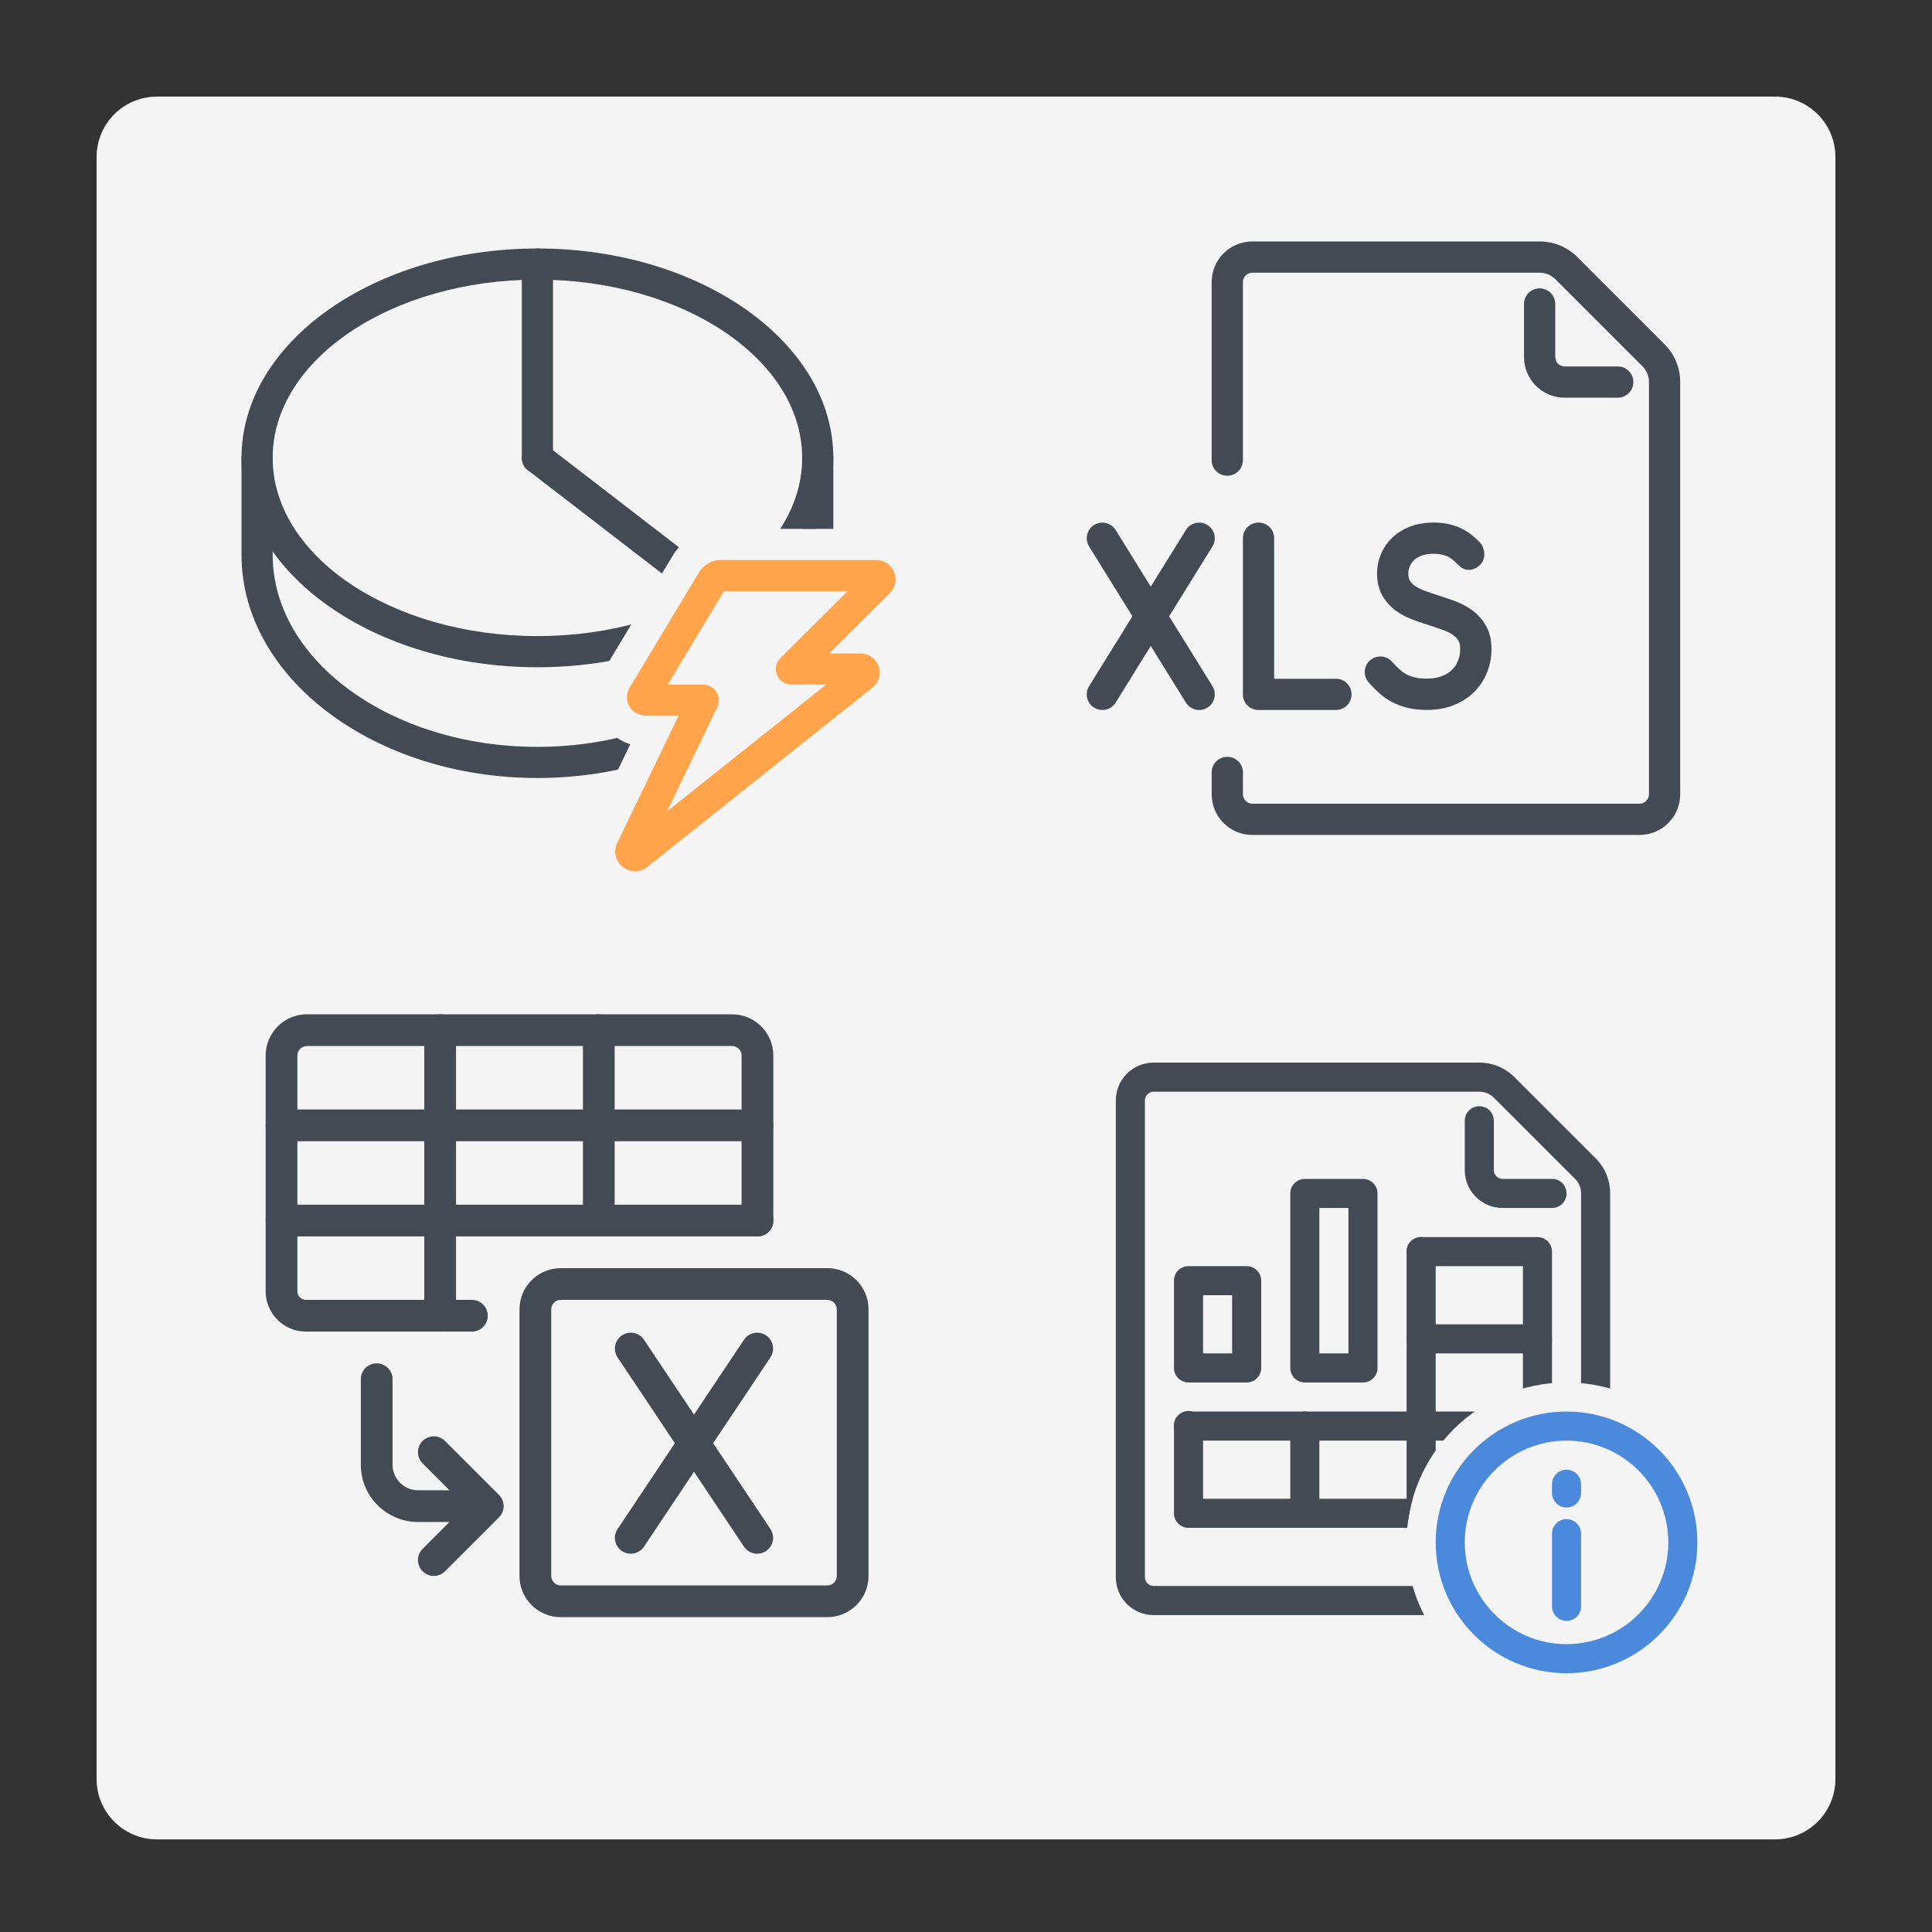 <?xml version="1.0" encoding="utf-8"?>
<!-- Generator: Adobe Illustrator 21.0.0, SVG Export Plug-In . SVG Version: 6.00 Build 0)  -->
<svg version="1.1" id="Layer_1" xmlns="http://www.w3.org/2000/svg" xmlns:xlink="http://www.w3.org/1999/xlink" x="0px" y="0px"
	 viewBox="0 0 80 80" enable-background="new 0 0 80 80" xml:space="preserve">
<rect x="0" y="0" width="80" height="80" fill="#333333" stroke="none"/>
<path fill="#F4F4F4" d="M73.5,76.165h-67c-1.381,0-2.5-1.119-2.5-2.5V6.5C4,5.119,5.119,4,6.5,4h67C74.881,4,76,5.119,76,6.5v67.165
	C76,75.045,74.881,76.165,73.5,76.165z"/>
<g id="main_2_">
	<g>
		<defs>
			<path id="SVGID_1_" d="M24.401,34.336l1.695-3.516c-0.525-0.173-0.963-0.538-1.212-1.037c-0.337-0.674-0.277-1.45,0.156-2.1
				l2.878-4.778l0.058-0.078c0.435-0.582,1.129-0.929,1.855-0.929h6.453c0.282,0,0.553,0.056,0.801,0.159V9H10v27.085h14.357
				C24.117,35.527,24.129,34.894,24.401,34.336z"/>
		</defs>
		<clipPath id="SVGID_2_">
			<use xlink:href="#SVGID_1_"  overflow="visible"/>
		</clipPath>
		<g id="icon" clip-path="url(#SVGID_2_)">
			<g id="transformed_icon_1_" transform="translate(-1 -1)">
				<path fill="#434A54" d="M30.99,26.566c-0.137,0-0.276-0.043-0.393-0.134l-7.738-5.961c-0.282-0.217-0.334-0.622-0.117-0.904
					c0.215-0.283,0.621-0.336,0.904-0.117l7.738,5.961c0.282,0.217,0.334,0.622,0.117,0.904
					C31.375,26.48,31.184,26.566,30.99,26.566z"/>
				<path fill="#434A54" d="M23.253,28.629C16.497,28.629,11,24.74,11,19.96s5.497-8.67,12.253-8.67s12.253,3.889,12.253,8.67
					S30.009,28.629,23.253,28.629z M23.253,12.579c-6.045,0-10.963,3.311-10.963,7.38c0,4.069,4.918,7.38,10.963,7.38
					s10.963-3.311,10.963-7.38C34.215,15.89,29.298,12.579,23.253,12.579z"/>
				<path fill="#434A54" d="M23.253,33.215C16.497,33.215,11,29.068,11,23.972V19.96c0-0.356,0.288-0.645,0.645-0.645
					c0.356,0,0.645,0.288,0.645,0.645v4.012c0,4.386,4.918,7.954,10.963,7.954s10.963-3.568,10.963-7.954V19.96
					c0-0.356,0.288-0.645,0.645-0.645c0.356,0,0.645,0.288,0.645,0.645v4.012C35.505,29.068,30.009,33.215,23.253,33.215z"/>
				<path fill="#434A54" d="M23.253,20.605c-0.356,0-0.645-0.288-0.645-0.645v-8.025c0-0.356,0.288-0.645,0.645-0.645
					c0.356,0,0.645,0.288,0.645,0.645v8.025C23.897,20.316,23.609,20.605,23.253,20.605z"/>
				<path fill="#434A54" d="M30.991,30.923c-0.356,0-0.645-0.288-0.645-0.645v-4.357c0-0.356,0.288-0.645,0.645-0.645
					c0.356,0,0.645,0.288,0.645,0.645v4.357C31.636,30.634,31.348,30.923,30.991,30.923z"/>
			</g>
		</g>
	</g>
	<g id="overlay_2_">
		<path fill="#FFA44A" d="M26.296,36.075c-0.179,0-0.36-0.06-0.511-0.18c-0.304-0.242-0.394-0.654-0.222-1.001l2.533-5.253h-1.299
			c-0.262,0-0.6-0.115-0.76-0.435c-0.064-0.128-0.181-0.467,0.112-0.858l2.824-4.694c0.23-0.312,0.537-0.465,0.858-0.465h6.453
			c0.331,0,0.623,0.199,0.745,0.508c0.122,0.308,0.043,0.652-0.198,0.879l-2.496,2.483h1.3c0.334,0,0.634,0.212,0.747,0.526
			c0.112,0.314,0.014,0.668-0.244,0.88l-9.334,7.431C26.656,36.015,26.476,36.075,26.296,36.075z M26.726,35.451l-0.005,0.011
			C26.723,35.458,26.725,35.455,26.726,35.451z M26.003,34.882c-0.003,0.003-0.006,0.005-0.01,0.008L26.003,34.882z M27.648,28.351
			h1.475c0.222,0,0.428,0.114,0.546,0.302c0.118,0.188,0.131,0.423,0.035,0.623l-2.081,4.318l6.59-5.247h-1.442
			c-0.261,0-0.496-0.157-0.596-0.399c-0.1-0.242-0.043-0.52,0.142-0.703l2.782-2.767h-5.121L27.648,28.351z M27.223,29.058
			l-0.005,0.008C27.219,29.065,27.221,29.062,27.223,29.058z M35.634,28.346h0.013H35.634z M35.935,23.644
			c-0.006,0.006-0.013,0.012-0.019,0.018L35.935,23.644z"/>
	</g>
</g>
<g id="icon_3_">
	<path fill="#434A54" d="M67.892,34.573H51.854c-0.927,0-1.681-0.754-1.681-1.681v-0.906c0-0.357,0.289-0.647,0.647-0.647
		s0.647,0.289,0.647,0.647v0.906c0,0.21,0.178,0.388,0.388,0.388h16.038c0.21,0,0.388-0.177,0.388-0.388V15.816
		c0-0.242-0.093-0.47-0.264-0.642l-3.619-3.617c-0.171-0.171-0.399-0.265-0.64-0.265H51.854c-0.21,0-0.388,0.177-0.388,0.388v7.372
		c0,0.357-0.289,0.647-0.647,0.647s-0.647-0.289-0.647-0.647v-7.372c0-0.927,0.754-1.681,1.681-1.681h11.903
		c0.587,0,1.139,0.229,1.555,0.643l3.619,3.618c0.414,0.416,0.643,0.968,0.643,1.555v17.076
		C69.573,33.819,68.819,34.573,67.892,34.573z"/>
	<path fill="#434A54" d="M66.986,16.467h-2.199c-0.927,0-1.681-0.754-1.681-1.681v-2.199c0-0.357,0.289-0.647,0.647-0.647
		c0.357,0,0.647,0.289,0.647,0.647v2.199c0,0.214,0.174,0.388,0.388,0.388h2.199c0.357,0,0.647,0.289,0.647,0.647
		C67.633,16.177,67.344,16.467,66.986,16.467z"/>
	<path fill="#434A54" d="M59.084,29.396c-0.263,0-0.509-0.024-0.733-0.071c-0.225-0.049-0.436-0.121-0.632-0.215
		c-0.195-0.096-0.374-0.212-0.536-0.347c-0.144-0.12-0.383-0.357-0.515-0.512c-0.232-0.27-0.202-0.679,0.068-0.912
		c0.272-0.232,0.679-0.203,0.912,0.068c0.095,0.109,0.263,0.278,0.364,0.362c0.083,0.069,0.176,0.129,0.274,0.177
		c0.099,0.047,0.212,0.086,0.335,0.112c0.317,0.068,0.789,0.057,1.082-0.059c0.174-0.068,0.311-0.153,0.422-0.261
		c0.109-0.107,0.189-0.23,0.246-0.373c0.062-0.151,0.092-0.316,0.092-0.495c0-0.142-0.021-0.254-0.062-0.324
		c-0.056-0.095-0.125-0.173-0.211-0.237c-0.112-0.081-0.244-0.151-0.394-0.206c-0.2-0.073-0.402-0.143-0.606-0.208
		c-0.22-0.071-0.438-0.145-0.654-0.222c-0.258-0.093-0.494-0.215-0.702-0.36c-0.23-0.162-0.422-0.368-0.571-0.611
		c-0.16-0.265-0.242-0.587-0.242-0.954c0-0.275,0.054-0.544,0.16-0.801c0.109-0.26,0.268-0.489,0.474-0.686
		c0.203-0.194,0.451-0.348,0.739-0.459c0.453-0.177,1.069-0.209,1.551-0.107c0.182,0.038,0.344,0.089,0.481,0.148
		c0.154,0.068,0.278,0.136,0.385,0.212c0.095,0.068,0.172,0.128,0.235,0.183l0.178,0.167c0.265,0.239,0.328,0.688,0.09,0.954
		c-0.239,0.266-0.605,0.328-0.871,0.088l-0.25-0.239c-0.028-0.024-0.075-0.059-0.13-0.099c-0.018-0.013-0.063-0.041-0.15-0.079
		c-0.063-0.027-0.144-0.051-0.232-0.069c-0.242-0.051-0.599-0.039-0.818,0.047c-0.13,0.051-0.234,0.113-0.313,0.189
		c-0.076,0.073-0.134,0.155-0.173,0.249c-0.04,0.098-0.061,0.198-0.061,0.303c0,0.124,0.019,0.224,0.056,0.282
		c0.054,0.091,0.123,0.164,0.207,0.223c0.114,0.08,0.249,0.148,0.4,0.203c0.2,0.073,0.403,0.141,0.609,0.207
		c0.224,0.072,0.443,0.147,0.658,0.226c0.263,0.097,0.503,0.224,0.71,0.376c0.231,0.169,0.422,0.381,0.567,0.632
		c0.157,0.272,0.236,0.598,0.236,0.973c0,0.347-0.062,0.677-0.186,0.979c-0.12,0.302-0.303,0.577-0.539,0.811
		c-0.237,0.232-0.524,0.414-0.856,0.543C59.855,29.332,59.488,29.396,59.084,29.396z"/>
	<path fill="#434A54" d="M49.655,29.4c-0.216,0-0.427-0.109-0.549-0.306l-1.455-2.347l-1.455,2.347
		c-0.188,0.305-0.587,0.395-0.89,0.208c-0.303-0.188-0.397-0.587-0.208-0.89l1.793-2.892l-1.793-2.892
		c-0.188-0.304-0.095-0.702,0.208-0.89c0.303-0.186,0.702-0.095,0.89,0.208l1.455,2.347l1.455-2.347
		c0.189-0.304,0.59-0.394,0.89-0.208c0.303,0.188,0.397,0.587,0.208,0.89l-1.793,2.892l1.793,2.892
		c0.188,0.304,0.095,0.702-0.208,0.89C49.89,29.368,49.773,29.4,49.655,29.4z"/>
	<path fill="#434A54" d="M55.317,29.4h-3.204c-0.357,0-0.647-0.289-0.647-0.647v-6.467c0-0.357,0.289-0.647,0.647-0.647
		s0.647,0.289,0.647,0.647v5.82h2.558c0.357,0,0.647,0.289,0.647,0.647C55.964,29.11,55.675,29.4,55.317,29.4z"/>
</g>
<g id="main_3_">
	<g>
		<defs>
			<path id="SVGID_3_" d="M58.245,63.867c0-3.652,2.971-6.622,6.622-6.622c2.238,0,4.219,1.117,5.418,2.822V44H45v25.285h16.066
				C59.362,68.086,58.245,66.105,58.245,63.867z"/>
		</defs>
		<clipPath id="SVGID_4_">
			<use xlink:href="#SVGID_3_"  overflow="visible"/>
		</clipPath>
		<g id="icon_7_" clip-path="url(#SVGID_4_)">
			<g id="transformed_icon_2_" transform="translate(-1 -1)">
				<path fill="#434A54" d="M66.108,67.877H48.769c-0.863,0-1.565-0.702-1.565-1.565V46.565c0-0.863,0.702-1.565,1.565-1.565h13.489
					c0.547,0,1.061,0.213,1.447,0.598l3.369,3.368c0.386,0.387,0.599,0.901,0.599,1.448v15.897
					C67.673,67.175,66.971,67.877,66.108,67.877z M48.769,46.204c-0.196,0-0.361,0.165-0.361,0.361v19.747
					c0,0.195,0.165,0.361,0.361,0.361h17.339c0.195,0,0.361-0.166,0.361-0.361V50.415c0-0.226-0.087-0.438-0.246-0.597l-3.369-3.367
					c-0.159-0.159-0.372-0.246-0.596-0.246H48.769z"/>
				<path fill="#434A54" d="M65.265,51.02h-2.047c-0.863,0-1.565-0.702-1.565-1.565v-2.047c0-0.333,0.269-0.602,0.602-0.602
					c0.333,0,0.602,0.269,0.602,0.602v2.047c0,0.199,0.162,0.361,0.361,0.361h2.047c0.333,0,0.602,0.269,0.602,0.602
					C65.867,50.751,65.598,51.02,65.265,51.02z"/>
				<path fill="#434A54" d="M64.663,64.265H50.214c-0.333,0-0.602-0.269-0.602-0.602v-3.636c0-0.333,0.269-0.602,0.602-0.602
					c0.333,0,0.602,0.269,0.602,0.602v3.034h13.245v-9.632h-4.214c-0.333,0-0.602-0.269-0.602-0.602
					c0-0.333,0.269-0.602,0.602-0.602h4.816c0.333,0,0.602,0.269,0.602,0.602v10.837C65.265,63.996,64.996,64.265,64.663,64.265z"/>
				<path fill="#434A54" d="M55.03,64.265c-0.333,0-0.602-0.269-0.602-0.602v-3.612c0-0.333,0.269-0.602,0.602-0.602
					c0.333,0,0.602,0.269,0.602,0.602v3.612C55.632,63.996,55.363,64.265,55.03,64.265z"/>
				<path fill="#434A54" d="M59.847,64.265c-0.333,0-0.602-0.269-0.602-0.602V52.826c0-0.333,0.269-0.602,0.602-0.602
					c0.333,0,0.602,0.269,0.602,0.602v10.837C60.449,63.996,60.179,64.265,59.847,64.265z"/>
				<path fill="#434A54" d="M64.663,57.041h-4.816c-0.333,0-0.602-0.269-0.602-0.602c0-0.333,0.269-0.602,0.602-0.602h4.816
					c0.333,0,0.602,0.269,0.602,0.602C65.265,56.771,64.996,57.041,64.663,57.041z"/>
				<path fill="#434A54" d="M64.663,60.653H50.214c-0.333,0-0.602-0.269-0.602-0.602c0-0.333,0.269-0.602,0.602-0.602h14.449
					c0.333,0,0.602,0.269,0.602,0.602C65.265,60.383,64.996,60.653,64.663,60.653z"/>
				<path fill="#434A54" d="M52.622,58.245h-2.408c-0.333,0-0.602-0.269-0.602-0.602V54.03c0-0.333,0.269-0.602,0.602-0.602h2.408
					c0.333,0,0.602,0.269,0.602,0.602v3.612C53.224,57.975,52.955,58.245,52.622,58.245z M50.816,57.041h1.204v-2.408h-1.204V57.041
					z"/>
				<path fill="#434A54" d="M57.439,58.245H55.03c-0.333,0-0.602-0.269-0.602-0.602v-7.224c0-0.333,0.269-0.602,0.602-0.602h2.408
					c0.333,0,0.602,0.269,0.602,0.602v7.224C58.041,57.975,57.771,58.245,57.439,58.245z M55.632,57.041h1.204v-6.02h-1.204V57.041z
					"/>
			</g>
		</g>
	</g>
	<g id="overlay_3_">
		<path fill="#4B89DC" d="M64.867,69.285c-2.988,0-5.418-2.43-5.418-5.418s2.43-5.418,5.418-5.418s5.418,2.43,5.418,5.418
			S67.855,69.285,64.867,69.285z M64.867,59.653c-2.323,0-4.214,1.891-4.214,4.214c0,2.323,1.891,4.214,4.214,4.214
			c2.323,0,4.214-1.891,4.214-4.214C69.081,61.543,67.19,59.653,64.867,59.653z"/>
		<path fill="#4B89DC" d="M64.867,62.422c-0.333,0-0.602-0.269-0.602-0.602v-0.361c0-0.333,0.269-0.602,0.602-0.602
			s0.602,0.269,0.602,0.602v0.361C65.469,62.153,65.2,62.422,64.867,62.422z"/>
		<path fill="#4B89DC" d="M64.867,67.118c-0.333,0-0.602-0.269-0.602-0.602v-3.01c0-0.333,0.269-0.602,0.602-0.602
			s0.602,0.269,0.602,0.602v3.01C65.469,66.849,65.2,67.118,64.867,67.118z"/>
	</g>
</g>
<g id="icon_1_">
	<path fill="#434A54" d="M17.963,65.256c-0.168,0-0.336-0.064-0.464-0.192c-0.257-0.257-0.257-0.672,0-0.929l1.112-1.112h-1.298
		c-1.308,0-2.372-1.064-2.372-2.372v-3.541c0-0.363,0.294-0.657,0.657-0.657c0.363,0,0.657,0.294,0.657,0.657v3.541
		c0,0.583,0.475,1.058,1.058,1.058h1.298l-1.112-1.112c-0.257-0.257-0.257-0.672,0-0.929c0.257-0.257,0.672-0.257,0.929,0
		l2.232,2.232c0.005,0.005,0.01,0.01,0.015,0.015l0,0c-0.001,0.001-0.001,0.003,0.002,0.002l0,0c0.056,0.06,0.098,0.127,0.128,0.199
		c0.03,0.071,0.047,0.149,0.049,0.23l0,0c0,0.001,0,0.001,0,0.001c0,0.001,0,0.001,0,0.001v0.001c0,0.006,0,0.011,0,0.017
		c0,0.006,0,0.011,0,0.017v0.001c0,0,0,0.001,0,0.001c0,0,0,0.001,0,0.001l0,0c-0.003,0.08-0.019,0.157-0.048,0.227
		c0,0.001,0,0.001-0.001,0.001l0,0c-0.032,0.079-0.08,0.153-0.144,0.216l-2.234,2.234C18.299,65.191,18.131,65.256,17.963,65.256z"
		/>
	<path fill="#434A54" d="M34.256,66.963H23.219c-0.942,0-1.708-0.766-1.708-1.708V54.219c0-0.942,0.766-1.708,1.708-1.708h11.037
		c0.942,0,1.708,0.766,1.708,1.708v11.037C35.963,66.197,35.197,66.963,34.256,66.963z M23.219,53.825
		c-0.217,0-0.394,0.176-0.394,0.394v11.037c0,0.217,0.176,0.394,0.394,0.394h11.037c0.217,0,0.394-0.176,0.394-0.394V54.219
		c0-0.217-0.176-0.394-0.394-0.394H23.219z"/>
	<path fill="#434A54" d="M19.54,55.139h-6.871c-0.92,0-1.669-0.749-1.669-1.669v-9.762C11,42.766,11.766,42,12.708,42h17.606
		c0.942,0,1.708,0.766,1.708,1.708v6.832c0,0.363-0.294,0.657-0.657,0.657c-0.363,0-0.657-0.294-0.657-0.657v-6.832
		c0-0.217-0.176-0.394-0.394-0.394H12.708c-0.217,0-0.394,0.176-0.394,0.394v9.762c0,0.196,0.159,0.355,0.355,0.355h6.871
		c0.363,0,0.657,0.294,0.657,0.657S19.903,55.139,19.54,55.139z"/>
	<path fill="#434A54" d="M18.226,55.139c-0.363,0-0.657-0.294-0.657-0.657v-3.285h-5.912c-0.363,0-0.657-0.294-0.657-0.657
		s0.294-0.657,0.657-0.657h5.912v-2.628h-5.912c-0.363,0-0.657-0.294-0.657-0.657s0.294-0.657,0.657-0.657h5.912v-3.285
		c0-0.363,0.294-0.657,0.657-0.657c0.363,0,0.657,0.294,0.657,0.657v3.285h5.255v-3.285c0-0.363,0.294-0.657,0.657-0.657
		c0.363,0,0.657,0.294,0.657,0.657v3.285h5.912c0.363,0,0.657,0.294,0.657,0.657s-0.294,0.657-0.657,0.657h-5.912v2.628h5.912
		c0.363,0,0.657,0.294,0.657,0.657s-0.294,0.657-0.657,0.657H18.883v3.285C18.883,54.845,18.589,55.139,18.226,55.139z
		 M18.883,49.883h5.255v-2.628h-5.255V49.883z"/>
	<path fill="#434A54" d="M31.355,64.336c-0.212,0-0.42-0.103-0.547-0.292l-2.071-3.101l-2.071,3.101
		c-0.203,0.3-0.609,0.382-0.912,0.182c-0.302-0.202-0.383-0.609-0.182-0.912l2.374-3.554l-2.374-3.554
		c-0.201-0.302-0.12-0.71,0.182-0.912c0.303-0.201,0.709-0.12,0.912,0.182l2.071,3.101l2.071-3.101
		c0.201-0.302,0.609-0.382,0.912-0.182c0.302,0.202,0.383,0.609,0.182,0.912l-2.374,3.554l2.374,3.554
		c0.201,0.302,0.12,0.71-0.182,0.912C31.607,64.3,31.48,64.336,31.355,64.336z"/>
</g>
</svg>
